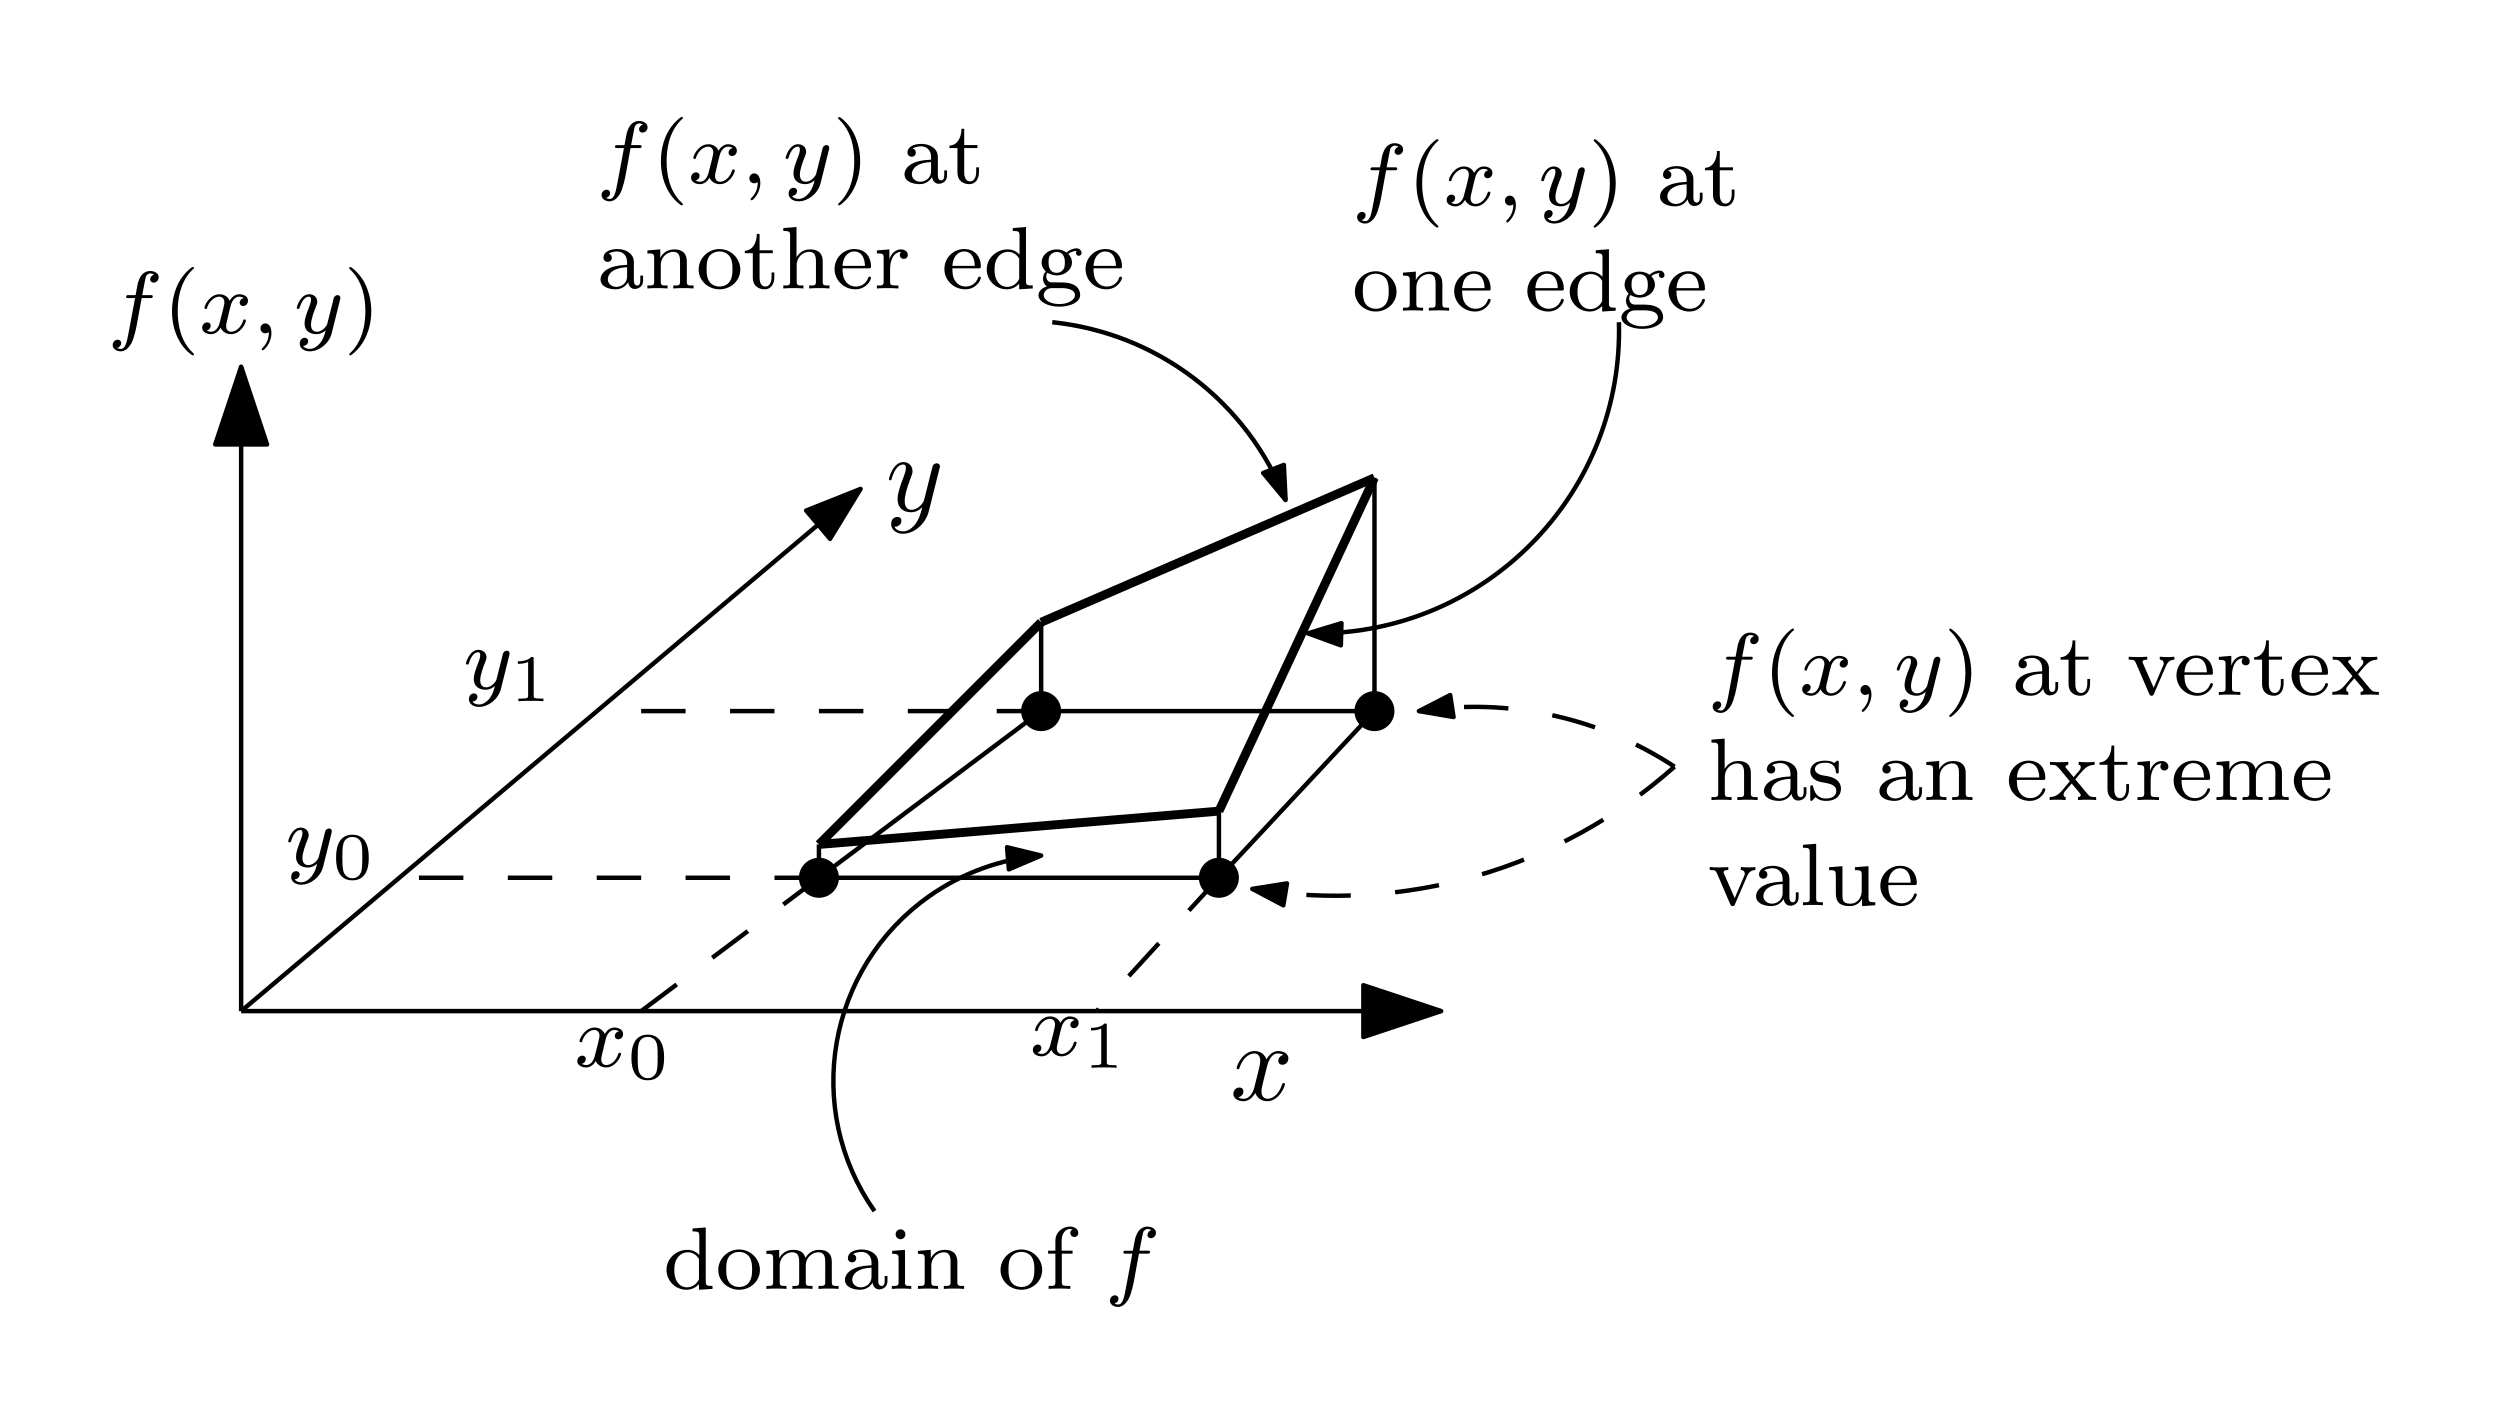 <?xml version="1.0" encoding="UTF-8"?>
<svg width="225pt" height="128pt" version="1.1" viewBox="0 0 225 128" xmlns="http://www.w3.org/2000/svg" xmlns:xlink="http://www.w3.org/1999/xlink">
 <defs>
  <symbol id="glyph0-1" overflow="visible">
   <path d="m3.328-3.016c0.062-0.25 0.297-1.172 0.984-1.172 0.047 0 0.297 0 0.5 0.125-0.281 0.062-0.469 0.297-0.469 0.547 0 0.156 0.109 0.344 0.375 0.344 0.219 0 0.531-0.172 0.531-0.578 0-0.516-0.578-0.656-0.922-0.656-0.578 0-0.922 0.531-1.047 0.75-0.25-0.656-0.781-0.75-1.078-0.75-1.031 0-1.609 1.281-1.609 1.531 0 0.109 0.109 0.109 0.125 0.109 0.078 0 0.109-0.031 0.125-0.109 0.344-1.062 1-1.312 1.344-1.312 0.188 0 0.531 0.094 0.531 0.672 0 0.312-0.172 0.969-0.531 2.375-0.156 0.609-0.516 1.031-0.953 1.031-0.062 0-0.281 0-0.5-0.125 0.25-0.062 0.469-0.266 0.469-0.547 0-0.266-0.219-0.344-0.359-0.344-0.312 0-0.547 0.25-0.547 0.578 0 0.453 0.484 0.656 0.922 0.656 0.672 0 1.031-0.703 1.047-0.75 0.125 0.359 0.484 0.75 1.078 0.75 1.031 0 1.594-1.281 1.594-1.531 0-0.109-0.078-0.109-0.109-0.109-0.094 0-0.109 0.047-0.141 0.109-0.328 1.078-1 1.312-1.312 1.312-0.391 0-0.547-0.312-0.547-0.656 0-0.219 0.047-0.438 0.156-0.875z"/>
  </symbol>
  <symbol id="glyph0-2" overflow="visible">
   <path d="m4.844-3.797c0.047-0.141 0.047-0.156 0.047-0.234 0-0.172-0.141-0.266-0.297-0.266-0.094 0-0.25 0.062-0.344 0.203-0.016 0.062-0.109 0.359-0.141 0.547-0.078 0.25-0.141 0.531-0.203 0.797l-0.453 1.797c-0.031 0.141-0.469 0.844-1.125 0.844-0.5 0-0.609-0.438-0.609-0.812 0-0.453 0.172-1.078 0.5-1.953 0.156-0.406 0.203-0.516 0.203-0.719 0-0.438-0.312-0.812-0.812-0.812-0.953 0-1.312 1.453-1.312 1.531 0 0.109 0.094 0.109 0.109 0.109 0.109 0 0.109-0.031 0.156-0.188 0.281-0.938 0.672-1.234 1.016-1.234 0.078 0 0.25 0 0.25 0.312 0 0.25-0.109 0.516-0.172 0.703-0.406 1.062-0.578 1.625-0.578 2.094 0 0.891 0.625 1.188 1.219 1.188 0.391 0 0.719-0.172 1-0.453-0.125 0.516-0.25 1.016-0.641 1.547-0.266 0.328-0.641 0.625-1.094 0.625-0.141 0-0.594-0.031-0.766-0.422 0.156 0 0.297 0 0.422-0.125 0.109-0.078 0.203-0.219 0.203-0.406 0-0.312-0.266-0.344-0.359-0.344-0.234 0-0.562 0.156-0.562 0.641 0 0.5 0.438 0.875 1.062 0.875 1.016 0 2.047-0.906 2.328-2.031z"/>
  </symbol>
  <symbol id="glyph1-1" overflow="visible">
   <path d="m3.047-3.172h0.75c0.156 0 0.25 0 0.25-0.156 0-0.109-0.109-0.109-0.234-0.109h-0.719c0.141-0.719 0.219-1.172 0.297-1.531 0.031-0.125 0.047-0.219 0.172-0.312 0.109-0.094 0.172-0.109 0.25-0.109 0.125 0 0.25 0.031 0.359 0.094-0.047 0.016-0.094 0.031-0.125 0.062-0.141 0.078-0.234 0.219-0.234 0.375 0 0.188 0.141 0.297 0.312 0.297 0.234 0 0.453-0.203 0.453-0.484 0-0.375-0.391-0.562-0.766-0.562-0.281 0-0.781 0.125-1.031 0.859-0.078 0.188-0.078 0.203-0.281 1.312h-0.609c-0.156 0-0.25 0-0.25 0.156 0 0.109 0.109 0.109 0.234 0.109h0.578l-0.578 3.094c-0.156 0.797-0.266 1.484-0.703 1.484-0.016 0-0.188 0-0.328-0.094 0.359-0.094 0.359-0.422 0.359-0.438 0-0.188-0.141-0.297-0.312-0.297-0.219 0-0.453 0.188-0.453 0.484 0 0.344 0.344 0.562 0.734 0.562 0.5 0 0.828-0.516 0.938-0.703 0.281-0.531 0.469-1.531 0.484-1.609z"/>
  </symbol>
  <symbol id="glyph1-2" overflow="visible">
   <path d="m4-3.172c-0.359 0.078-0.375 0.391-0.375 0.422 0 0.172 0.141 0.297 0.312 0.297s0.438-0.141 0.438-0.484c0-0.453-0.5-0.578-0.797-0.578-0.359 0-0.672 0.266-0.859 0.578-0.172-0.422-0.578-0.578-0.906-0.578-0.875 0-1.359 1-1.359 1.219 0 0.078 0.062 0.109 0.125 0.109 0.094 0 0.109-0.047 0.125-0.141 0.188-0.578 0.672-0.969 1.078-0.969 0.312 0 0.469 0.234 0.469 0.516 0 0.156-0.094 0.531-0.156 0.781-0.062 0.234-0.234 0.938-0.281 1.094-0.109 0.422-0.391 0.766-0.75 0.766-0.031 0-0.234 0-0.406-0.109 0.359-0.094 0.359-0.422 0.359-0.438 0-0.188-0.141-0.297-0.312-0.297-0.219 0-0.453 0.188-0.453 0.484 0 0.375 0.391 0.578 0.797 0.578 0.422 0 0.719-0.312 0.859-0.578 0.188 0.391 0.547 0.578 0.938 0.578 0.859 0 1.344-1 1.344-1.219 0-0.078-0.062-0.109-0.125-0.109-0.094 0-0.109 0.062-0.141 0.141-0.156 0.531-0.609 0.969-1.062 0.969-0.266 0-0.453-0.172-0.453-0.516 0-0.156 0.047-0.344 0.156-0.781 0.047-0.25 0.219-0.938 0.266-1.094 0.109-0.422 0.391-0.766 0.75-0.766 0.047 0 0.25 0 0.422 0.125z"/>
  </symbol>
  <symbol id="glyph1-3" overflow="visible">
   <path d="m1.484-0.125c0 0.516-0.109 0.984-0.594 1.469-0.031 0.031-0.047 0.047-0.047 0.078 0 0.062 0.062 0.109 0.109 0.109 0.094 0 0.766-0.625 0.766-1.562 0-0.5-0.203-0.859-0.547-0.859-0.281 0-0.438 0.234-0.438 0.438 0 0.234 0.156 0.453 0.438 0.453 0.203 0 0.312-0.109 0.312-0.125z"/>
  </symbol>
  <symbol id="glyph1-4" overflow="visible">
   <path d="m4.125-3c0.031-0.109 0.031-0.125 0.031-0.188 0-0.203-0.156-0.25-0.25-0.25-0.047 0-0.219 0.016-0.328 0.219-0.016 0.047-0.094 0.328-0.125 0.5l-0.484 1.906c0 0.031-0.344 0.672-0.922 0.672-0.391 0-0.531-0.297-0.531-0.641 0-0.469 0.266-1.172 0.453-1.641 0.078-0.203 0.109-0.266 0.109-0.422 0-0.438-0.359-0.672-0.719-0.672-0.797 0-1.125 1.125-1.125 1.219 0 0.078 0.062 0.109 0.125 0.109 0.109 0 0.109-0.047 0.141-0.125 0.203-0.703 0.547-0.984 0.828-0.984 0.125 0 0.188 0.078 0.188 0.266 0 0.172-0.062 0.359-0.109 0.5-0.328 0.844-0.469 1.25-0.469 1.625 0 0.781 0.594 0.984 1.062 0.984 0.375 0 0.641-0.172 0.844-0.344-0.125 0.438-0.203 0.75-0.5 1.141-0.266 0.312-0.578 0.531-0.938 0.531-0.141 0-0.438-0.031-0.594-0.266 0.422-0.031 0.453-0.391 0.453-0.438 0-0.188-0.156-0.297-0.312-0.297-0.188 0-0.453 0.141-0.453 0.531 0 0.375 0.344 0.688 0.906 0.688 0.812 0 1.719-0.656 1.969-1.609z"/>
  </symbol>
  <symbol id="glyph2-1" overflow="visible">
   <path d="m2.656 1.984c0.062 0 0.156 0 0.156-0.094 0-0.031 0-0.031-0.109-0.141-1.094-1.031-1.359-2.5-1.359-3.734 0-2.297 0.938-3.375 1.344-3.75 0.125-0.094 0.125-0.109 0.125-0.141 0-0.047-0.031-0.094-0.109-0.094-0.125 0-0.531 0.406-0.594 0.469-1.062 1.125-1.281 2.547-1.281 3.516 0 1.781 0.734 3.219 1.828 3.969z"/>
  </symbol>
  <symbol id="glyph2-2" overflow="visible">
   <path d="m2.469-1.984c0-0.766-0.141-1.672-0.625-2.609-0.391-0.734-1.125-1.375-1.266-1.375-0.078 0-0.094 0.047-0.094 0.094 0 0.031 0 0.047 0.094 0.141 1.109 1.062 1.359 2.516 1.359 3.75 0 2.281-0.938 3.359-1.344 3.734-0.109 0.094-0.109 0.109-0.109 0.141 0 0.047 0.016 0.094 0.094 0.094 0.125 0 0.531-0.406 0.594-0.469 1.062-1.125 1.297-2.547 1.297-3.5z"/>
  </symbol>
  <symbol id="glyph2-3" overflow="visible">
   <path d="m3.344-2.375c0-0.781-0.75-1.172-1.484-1.172-0.656 0-1.25 0.25-1.25 0.781 0 0.234 0.172 0.375 0.375 0.375 0.234 0 0.375-0.156 0.375-0.375 0-0.188-0.109-0.328-0.297-0.359 0.297-0.203 0.734-0.203 0.781-0.203 0.453 0 0.891 0.312 0.891 0.969v0.234c-0.453 0.031-0.984 0.047-1.547 0.281-0.703 0.312-0.844 0.766-0.844 1.031 0 0.688 0.812 0.891 1.359 0.891 0.578 0 0.938-0.328 1.125-0.641 0.031 0.297 0.234 0.609 0.594 0.609 0.078 0 0.75-0.031 0.75-0.766v-0.438h-0.25v0.438c0 0.328-0.109 0.453-0.281 0.453-0.297 0-0.297-0.359-0.297-0.453zm-0.609 1.25c0 0.781-0.641 0.984-0.969 0.984-0.406 0-0.766-0.281-0.766-0.672 0-0.516 0.5-1.062 1.734-1.094z"/>
  </symbol>
  <symbol id="glyph2-4" overflow="visible">
   <path d="m1.484-3.172h1.188v-0.266h-1.188v-1.469h-0.25c0 0.734-0.328 1.484-1.078 1.516v0.219h0.719v2.172c0 0.938 0.719 1.078 1.078 1.078 0.547 0 0.859-0.469 0.859-1.078v-0.438h-0.25v0.422c0 0.547-0.25 0.844-0.547 0.844-0.531 0-0.531-0.688-0.531-0.812z"/>
  </symbol>
  <symbol id="glyph2-5" overflow="visible">
   <path d="m3.984-1.703c0-0.984-0.828-1.844-1.875-1.844s-1.875 0.859-1.875 1.844c0 1 0.859 1.781 1.875 1.781 1.031 0 1.875-0.781 1.875-1.781zm-1.875 1.531c-0.422 0-0.766-0.203-0.938-0.484-0.203-0.328-0.219-0.719-0.219-1.109 0-0.312 0-0.781 0.234-1.125 0.219-0.281 0.547-0.438 0.922-0.438 0.422 0 0.766 0.203 0.938 0.469 0.219 0.344 0.234 0.766 0.234 1.094 0 0.359-0.016 0.797-0.25 1.141-0.203 0.312-0.562 0.453-0.922 0.453z"/>
  </symbol>
  <symbol id="glyph2-6" overflow="visible">
   <path d="m3.875-2.422c0-0.656-0.312-1.094-1.141-1.094-0.797 0-1.156 0.578-1.25 0.766v-0.766l-1.156 0.094v0.266c0.547 0 0.609 0.047 0.609 0.438v2.094c0 0.359-0.094 0.359-0.609 0.359v0.266c0.344-0.031 0.688-0.031 0.906-0.031 0.234 0 0.562 0 0.906 0.031v-0.266c-0.5 0-0.609 0-0.609-0.359v-1.438c0-0.844 0.641-1.234 1.125-1.234s0.609 0.344 0.609 0.844v1.828c0 0.359-0.094 0.359-0.609 0.359v0.266c0.344-0.031 0.703-0.031 0.906-0.031 0.234 0 0.578 0 0.922 0.031v-0.266c-0.516 0-0.609 0-0.609-0.359z"/>
  </symbol>
  <symbol id="glyph2-7" overflow="visible">
   <path d="m3.297-1.812c0.172 0 0.219 0 0.219-0.188 0-0.703-0.391-1.547-1.516-1.547-0.984 0-1.766 0.812-1.766 1.797 0 1.031 0.859 1.828 1.875 1.828 1 0 1.406-0.844 1.406-1.031 0-0.031-0.031-0.109-0.125-0.109s-0.109 0.047-0.125 0.094c-0.281 0.781-0.969 0.797-1.109 0.797-0.359 0-0.734-0.156-0.969-0.531-0.234-0.359-0.234-0.875-0.234-1.109zm-2.344-0.219c0.078-1.109 0.75-1.297 1.047-1.297 0.938 0 0.969 1.125 0.969 1.297z"/>
  </symbol>
  <symbol id="glyph2-8" overflow="visible">
   <path d="m2.625-5.438v0.266c0.531 0 0.609 0.047 0.609 0.438v1.688c-0.281-0.312-0.656-0.469-1.078-0.469-1 0-1.875 0.781-1.875 1.797 0 0.984 0.797 1.797 1.797 1.797 0.469 0 0.859-0.219 1.125-0.5v0.5l1.219-0.078v-0.266c-0.547 0-0.609-0.047-0.609-0.438v-4.828zm0.578 4.453c0 0.141 0 0.172-0.125 0.328-0.219 0.328-0.578 0.516-0.953 0.516s-0.688-0.188-0.875-0.484c-0.219-0.312-0.266-0.703-0.266-1.078 0-0.469 0.078-0.797 0.266-1.062 0.188-0.297 0.547-0.531 0.953-0.531 0.375 0 0.766 0.203 1 0.609z"/>
  </symbol>
  <symbol id="glyph2-9" overflow="visible">
   <path d="m1.375-0.547c-0.25-0.031-0.438-0.234-0.438-0.531 0-0.188 0.047-0.266 0.094-0.328 0.344 0.188 0.656 0.234 0.844 0.234 0.781 0 1.375-0.547 1.375-1.172 0-0.297-0.141-0.562-0.328-0.766 0.109-0.094 0.375-0.266 0.766-0.266-0.031 0.016-0.078 0.062-0.078 0.188 0 0.141 0.109 0.25 0.25 0.25 0.109 0 0.25-0.078 0.25-0.266 0-0.125-0.109-0.406-0.453-0.406-0.141 0-0.531 0.047-0.891 0.375-0.203-0.141-0.516-0.281-0.891-0.281-0.781 0-1.359 0.547-1.359 1.172 0 0.375 0.203 0.656 0.375 0.812-0.188 0.203-0.25 0.453-0.25 0.641 0 0.328 0.172 0.578 0.344 0.719-0.422 0.109-0.75 0.422-0.75 0.781 0 0.578 0.828 1.031 1.875 1.031 1 0 1.875-0.406 1.875-1.047 0-0.422-0.25-0.766-0.516-0.891-0.469-0.25-0.859-0.25-1.641-0.25zm0.5-0.859c-0.734 0-0.734-0.766-0.734-0.938 0-0.297 0.031-0.5 0.156-0.656 0.141-0.188 0.359-0.281 0.578-0.281 0.734 0 0.734 0.766 0.734 0.938 0 0.297-0.031 0.5-0.156 0.656-0.172 0.234-0.422 0.281-0.578 0.281zm0.375 1.375c0.219 0 1.266 0 1.266 0.641 0 0.422-0.609 0.797-1.406 0.797s-1.406-0.375-1.406-0.797c0-0.172 0.141-0.641 0.781-0.641z"/>
  </symbol>
  <symbol id="glyph2-10" overflow="visible">
   <path d="m3.875-2.422c0-0.656-0.312-1.094-1.141-1.094-0.703 0-1.062 0.453-1.219 0.703v-2.719l-1.188 0.094v0.266c0.547 0 0.609 0.047 0.609 0.438v4.109c0 0.359-0.094 0.359-0.609 0.359v0.266c0.344-0.031 0.688-0.031 0.906-0.031 0.234 0 0.562 0 0.906 0.031v-0.266c-0.5 0-0.609 0-0.609-0.359v-1.438c0-0.844 0.641-1.234 1.125-1.234s0.609 0.344 0.609 0.844v1.828c0 0.359-0.094 0.359-0.609 0.359v0.266c0.344-0.031 0.703-0.031 0.906-0.031 0.234 0 0.578 0 0.922 0.031v-0.266c-0.516 0-0.609 0-0.609-0.359z"/>
  </symbol>
  <symbol id="glyph2-11" overflow="visible">
   <path d="m1.469-1.812c0-0.609 0.25-1.469 1.016-1.484-0.047 0.031-0.141 0.094-0.141 0.281 0 0.25 0.203 0.359 0.359 0.359 0.188 0 0.359-0.125 0.359-0.359 0-0.281-0.25-0.5-0.609-0.5-0.516 0-0.875 0.391-1.031 0.844h-0.016v-0.844l-1.125 0.094v0.266c0.547 0 0.609 0.047 0.609 0.438v2.094c0 0.359-0.109 0.359-0.609 0.359v0.266c0.312-0.031 0.75-0.031 0.938-0.031 0.469 0 0.484 0 1 0.031v-0.266h-0.156c-0.578 0-0.594-0.078-0.594-0.375z"/>
  </symbol>
  <symbol id="glyph2-12" overflow="visible">
   <path d="m3.531-2.609c0.188-0.453 0.469-0.547 0.75-0.562v-0.266c-0.266 0.031-0.281 0.031-0.609 0.031-0.078 0-0.453 0-0.703-0.031v0.266c0.281 0.016 0.359 0.188 0.359 0.328 0 0.078-0.016 0.125-0.047 0.188l-0.859 2.016-0.953-2.172c-0.047-0.094-0.047-0.141-0.047-0.156 0-0.203 0.297-0.203 0.422-0.203v-0.266c-0.344 0.031-0.719 0.031-0.859 0.031-0.172 0-0.547 0-0.812-0.031v0.266c0.484 0 0.531 0.047 0.656 0.312l1.188 2.766c0.062 0.125 0.109 0.172 0.219 0.172s0.172-0.062 0.203-0.156z"/>
  </symbol>
  <symbol id="glyph2-13" overflow="visible">
   <path d="m2.453-1.859c0.219-0.281 0.453-0.562 0.688-0.812 0.266-0.281 0.547-0.484 1.047-0.5v-0.266c-0.312 0.031-0.328 0.031-0.688 0.031-0.031 0-0.5 0-0.75-0.031v0.266c0.156 0.016 0.188 0.109 0.188 0.219 0 0.094-0.047 0.203-0.141 0.312l-0.5 0.578-0.625-0.75c-0.109-0.109-0.109-0.156-0.109-0.172 0-0.062 0.062-0.172 0.25-0.188v-0.266c-0.312 0.031-0.766 0.031-0.844 0.031-0.141 0-0.547 0-0.797-0.031v0.266c0.547 0 0.547 0.016 0.969 0.5l0.812 0.984-0.719 0.859c-0.203 0.219-0.5 0.547-1.094 0.562v0.266c0.297-0.031 0.344-0.031 0.688-0.031 0.016 0 0.5 0 0.75 0.031v-0.266c-0.109-0.016-0.188-0.062-0.188-0.219 0-0.141 0.094-0.25 0.109-0.281 0.203-0.25 0.422-0.484 0.625-0.719l0.656 0.781c0.156 0.188 0.156 0.203 0.156 0.25 0 0.078-0.047 0.188-0.25 0.188v0.266c0.344-0.031 0.703-0.031 0.859-0.031 0.141 0 0.547 0 0.781 0.031v-0.266c-0.484 0-0.562-0.031-0.781-0.281z"/>
  </symbol>
  <symbol id="glyph2-14" overflow="visible">
   <path d="m2.844-3.344c0-0.125 0-0.203-0.109-0.203-0.047 0-0.062 0-0.188 0.125-0.016 0-0.094 0.078-0.109 0.078s-0.031 0-0.078-0.031c-0.125-0.094-0.359-0.172-0.719-0.172-1.109 0-1.359 0.594-1.359 0.984s0.297 0.625 0.312 0.656c0.328 0.234 0.5 0.266 1.047 0.359 0.375 0.078 0.984 0.188 0.984 0.719 0 0.312-0.203 0.688-0.938 0.688-0.812 0-1.047-0.625-1.141-1.047-0.031-0.109-0.047-0.141-0.141-0.141-0.125 0-0.125 0.062-0.125 0.219v0.984c0 0.125 0 0.203 0.094 0.203 0.062 0 0.062 0 0.203-0.156 0.047-0.047 0.125-0.141 0.172-0.188 0.359 0.328 0.734 0.344 0.938 0.344 1.016 0 1.359-0.578 1.359-1.109 0-0.375-0.219-0.938-1.172-1.109-0.062-0.016-0.516-0.094-0.547-0.094-0.25-0.062-0.625-0.234-0.625-0.547 0-0.234 0.188-0.578 0.938-0.578 0.891 0 0.938 0.656 0.953 0.875 0 0.062 0.062 0.094 0.109 0.094 0.141 0 0.141-0.062 0.141-0.203z"/>
  </symbol>
  <symbol id="glyph2-15" overflow="visible">
   <path d="m6.219-2.422c0-0.641-0.281-1.094-1.141-1.094-0.734 0-1.109 0.5-1.234 0.734-0.141-0.578-0.594-0.734-1.109-0.734-0.781 0-1.141 0.547-1.25 0.766v-0.766l-1.156 0.094v0.266c0.547 0 0.609 0.047 0.609 0.438v2.094c0 0.359-0.094 0.359-0.609 0.359v0.266c0.344-0.031 0.688-0.031 0.906-0.031 0.234 0 0.562 0 0.906 0.031v-0.266c-0.5 0-0.609 0-0.609-0.359v-1.438c0-0.844 0.641-1.234 1.141-1.234 0.516 0 0.609 0.406 0.609 0.844v1.828c0 0.359-0.109 0.359-0.609 0.359v0.266c0.344-0.031 0.688-0.031 0.906-0.031 0.234 0 0.562 0 0.906 0.031v-0.266c-0.516 0-0.609 0-0.609-0.359v-1.438c0-0.844 0.641-1.234 1.141-1.234 0.516 0 0.609 0.406 0.609 0.844v1.828c0 0.359-0.109 0.359-0.609 0.359v0.266c0.344-0.031 0.688-0.031 0.906-0.031 0.234 0 0.562 0 0.906 0.031v-0.266c-0.516 0-0.609 0-0.609-0.359z"/>
  </symbol>
  <symbol id="glyph2-16" overflow="visible">
   <path d="m1.516-5.531-1.188 0.094v0.266c0.547 0 0.609 0.047 0.609 0.438v4.109c0 0.359-0.094 0.359-0.609 0.359v0.266c0.312-0.031 0.766-0.031 0.906-0.031 0.156 0 0.578 0 0.891 0.031v-0.266c-0.5 0-0.609 0-0.609-0.359z"/>
  </symbol>
  <symbol id="glyph2-17" overflow="visible">
   <path d="m2.656-3.422v0.266c0.547 0 0.609 0.047 0.609 0.438v1.391c0 0.688-0.406 1.188-1.016 1.188-0.688 0-0.719-0.344-0.719-0.75v-2.625l-1.203 0.094v0.266c0.609 0 0.609 0.016 0.609 0.719v1.203c0 0.578 0 1.312 1.266 1.312 0.75 0 1.047-0.578 1.078-0.641h0.016v0.641l1.188-0.078v-0.266c-0.547 0-0.609-0.047-0.609-0.438v-2.812z"/>
  </symbol>
  <symbol id="glyph2-18" overflow="visible">
   <path d="m1.547-4.906c0-0.234-0.172-0.453-0.438-0.453-0.234 0-0.438 0.188-0.438 0.438 0 0.281 0.234 0.453 0.438 0.453 0.281 0 0.438-0.234 0.438-0.438zm-1.188 1.484v0.266c0.516 0 0.578 0.047 0.578 0.438v2.094c0 0.359-0.094 0.359-0.609 0.359v0.266c0.312-0.031 0.766-0.031 0.891-0.031 0.094 0 0.578 0 0.859 0.031v-0.266c-0.531 0-0.562-0.031-0.562-0.344v-2.906z"/>
  </symbol>
  <symbol id="glyph2-19" overflow="visible">
   <path d="m1.516-3.172h0.969v-0.266h-0.984v-0.891c0-0.703 0.391-1.062 0.734-1.062 0.125 0 0.203 0.031 0.234 0.047-0.141 0.062-0.188 0.203-0.188 0.312 0 0.203 0.156 0.359 0.359 0.359 0.219 0 0.359-0.156 0.359-0.359 0-0.344-0.328-0.578-0.75-0.578-0.594 0-1.312 0.438-1.312 1.281v0.891h-0.656v0.266h0.656v2.547c0 0.359-0.094 0.359-0.609 0.359v0.266c0.312-0.031 0.75-0.031 0.953-0.031 0.469 0 0.484 0 1 0.031v-0.266h-0.156c-0.594 0-0.609-0.078-0.609-0.375z"/>
  </symbol>
  <symbol id="glyph3-1" overflow="visible">
   <path d="m2.141-3.797c0-0.188-0.016-0.188-0.203-0.188-0.391 0.391-1 0.391-1.219 0.391v0.234c0.156 0 0.562 0 0.922-0.172v3.016c0 0.203 0 0.281-0.625 0.281h-0.25v0.234c0.328-0.031 0.797-0.031 1.125-0.031s0.797 0 1.125 0.031v-0.234h-0.25c-0.625 0-0.625-0.078-0.625-0.281z"/>
  </symbol>
  <symbol id="glyph3-2" overflow="visible">
   <path d="m3.297-1.906c0-0.438 0-2.078-1.469-2.078s-1.469 1.641-1.469 2.078c0 0.422 0 2.031 1.469 2.031s1.469-1.609 1.469-2.031zm-1.469 1.844c-0.25 0-0.656-0.125-0.812-0.625-0.094-0.344-0.094-0.922-0.094-1.297 0-0.406 0-0.859 0.094-1.188 0.141-0.531 0.594-0.609 0.812-0.609 0.266 0 0.672 0.125 0.797 0.578 0.094 0.312 0.094 0.75 0.094 1.219 0 0.375 0 0.984-0.094 1.312-0.172 0.531-0.609 0.609-0.797 0.609z"/>
  </symbol>
  <clipPath id="clip1">
   <path d="m195 57h19.703v6h-19.703z"/>
  </clipPath>
 </defs>
 <g id="surface1">
  <path transform="matrix(1,0,0,-1,-62.296,839)" d="m83.999 748h108" fill="none" stroke="#000" stroke-linejoin="round" stroke-miterlimit="10" stroke-width=".4"/>
  <path transform="matrix(1,0,0,-1,-62.296,839)" d="m192 748-7 2.332v-4.664z" fill-rule="evenodd" stroke="#000" stroke-linejoin="round" stroke-miterlimit="10" stroke-width=".4"/>
  <path transform="matrix(1,0,0,-1,-62.296,839)" d="m83.999 748 55.746 47" fill="none" stroke="#000" stroke-linejoin="round" stroke-miterlimit="10" stroke-width=".4"/>
  <path transform="matrix(1,0,0,-1,-62.296,839)" d="m139.75 795-4.898-1.949 2.148-2.547z" fill-rule="evenodd" stroke="#000" stroke-linejoin="round" stroke-miterlimit="10" stroke-width=".4"/>
  <path transform="matrix(1,0,0,-1,-62.296,839)" d="m136 760h36" fill="none" stroke="#000" stroke-linejoin="round" stroke-miterlimit="10" stroke-width=".4"/>
  <path transform="matrix(1,0,0,-1,-62.296,839)" d="m136 760 20 15" fill="none" stroke="#000" stroke-linejoin="round" stroke-miterlimit="10" stroke-width=".4"/>
  <path transform="matrix(1,0,0,-1,-62.296,839)" d="m156 775h30" fill="none" stroke="#000" stroke-linejoin="round" stroke-miterlimit="10" stroke-width=".4"/>
  <path transform="matrix(1,0,0,-1,-62.296,839)" d="m186 775-14-15" fill="none" stroke="#000" stroke-linejoin="round" stroke-miterlimit="10" stroke-width=".4"/>
  <g>
   <use x="110.704" y="99" xlink:href="#glyph0-1"/>
  </g>
  <g>
   <use x="79.704" y="45.993" xlink:href="#glyph0-2"/>
  </g>
  <g>
   <use x="121.704" y="18.496" xlink:href="#glyph1-1"/>
  </g>
  <g>
   <use x="126.651" y="18.496" xlink:href="#glyph2-1"/>
  </g>
  <g>
   <use x="129.944" y="18.496" xlink:href="#glyph1-2"/>
   <use x="134.711" y="18.496" xlink:href="#glyph1-3"/>
  </g>
  <g>
   <use x="138.474" y="18.496" xlink:href="#glyph1-4"/>
  </g>
  <g>
   <use x="142.946" y="18.496" xlink:href="#glyph2-2"/>
  </g>
  <g>
   <use x="149.061" y="18.496" xlink:href="#glyph2-3"/>
   <use x="153.295" y="18.496" xlink:href="#glyph2-4"/>
  </g>
  <g>
   <use x="121.704" y="27.96" xlink:href="#glyph2-5"/>
   <use x="125.939" y="27.96" xlink:href="#glyph2-6"/>
   <use x="130.643" y="27.96" xlink:href="#glyph2-7"/>
  </g>
  <g>
   <use x="137.228" y="27.96" xlink:href="#glyph2-7"/>
   <use x="140.992" y="27.96" xlink:href="#glyph2-8"/>
   <use x="145.696" y="27.96" xlink:href="#glyph2-9"/>
   <use x="149.931" y="27.96" xlink:href="#glyph2-7"/>
  </g>
  <path transform="matrix(1,0,0,-1,-62.296,839)" d="m83.999 748v58" fill="none" stroke="#000" stroke-linejoin="round" stroke-miterlimit="10" stroke-width=".4"/>
  <path transform="matrix(1,0,0,-1,-62.296,839)" d="m83.999 806-2.332-7h4.664z" fill-rule="evenodd" stroke="#000" stroke-linejoin="round" stroke-miterlimit="10" stroke-width=".4"/>
  <g>
   <use x="9.704" y="29.997" xlink:href="#glyph1-1"/>
  </g>
  <g>
   <use x="14.651" y="29.997" xlink:href="#glyph2-1"/>
  </g>
  <g>
   <use x="17.944" y="29.997" xlink:href="#glyph1-2"/>
   <use x="22.711" y="29.997" xlink:href="#glyph1-3"/>
  </g>
  <g>
   <use x="26.474" y="29.997" xlink:href="#glyph1-4"/>
  </g>
  <g>
   <use x="30.946" y="29.997" xlink:href="#glyph2-2"/>
  </g>
  <path transform="matrix(1,0,0,-1,-62.296,839)" d="m172 760v6" fill="none" stroke="#000" stroke-linejoin="round" stroke-miterlimit="10" stroke-width=".4"/>
  <path transform="matrix(1,0,0,-1,-62.296,839)" d="m186 775v21" fill="none" stroke="#000" stroke-linejoin="round" stroke-miterlimit="10" stroke-width=".4"/>
  <path transform="matrix(1,0,0,-1,-62.296,839)" d="m186 796-14-30" fill="none" stroke="#000" stroke-linejoin="round" stroke-miterlimit="10" stroke-width=".8"/>
  <path transform="matrix(1,0,0,-1,-62.296,839)" d="m172 760-11-12" fill="none" stroke="#000" stroke-dasharray="4" stroke-linejoin="round" stroke-miterlimit="10" stroke-width=".4"/>
  <path transform="matrix(1,0,0,-1,-62.296,839)" d="m136 760h-37.965" fill="none" stroke="#000" stroke-dasharray="4" stroke-linejoin="round" stroke-miterlimit="10" stroke-width=".4"/>
  <g>
   <use x="92.704" y="94.993" xlink:href="#glyph1-2"/>
  </g>
  <g>
   <use x="97.471" y="96.1" xlink:href="#glyph3-1"/>
  </g>
  <g>
   <use x="25.704" y="78" xlink:href="#glyph1-4"/>
  </g>
  <g>
   <use x="29.89" y="79.107" xlink:href="#glyph3-2"/>
  </g>
  <path transform="matrix(1,0,0,-1,-62.296,839)" d="m136 760-16-12" fill="none" stroke="#000" stroke-dasharray="4" stroke-linejoin="round" stroke-miterlimit="10" stroke-width=".4"/>
  <path transform="matrix(1,0,0,-1,-62.296,839)" d="m156 775h-39.582" fill="none" stroke="#000" stroke-dasharray="4" stroke-linejoin="round" stroke-miterlimit="10" stroke-width=".4"/>
  <g>
   <use x="51.704" y="95.993" xlink:href="#glyph1-2"/>
  </g>
  <g>
   <use x="56.471" y="97.1" xlink:href="#glyph3-2"/>
  </g>
  <g>
   <use x="41.704" y="62" xlink:href="#glyph1-4"/>
  </g>
  <g>
   <use x="45.89" y="63.107" xlink:href="#glyph3-1"/>
  </g>
  <path transform="matrix(1,0,0,-1,-62.296,839)" d="m186 796-30-13" fill="none" stroke="#000" stroke-linejoin="round" stroke-miterlimit="10" stroke-width=".8"/>
  <path transform="matrix(1,0,0,-1,-62.296,839)" d="m156 783v-8" fill="none" stroke="#000" stroke-linejoin="round" stroke-miterlimit="10" stroke-width=".4"/>
  <path transform="matrix(1,0,0,-1,-62.296,839)" d="m156 783-20-20" fill="none" stroke="#000" stroke-linejoin="round" stroke-miterlimit="10" stroke-width=".8"/>
  <path transform="matrix(1,0,0,-1,-62.296,839)" d="m136 763v-2" fill="none" stroke="#000" stroke-linejoin="round" stroke-miterlimit="10" stroke-width=".4"/>
  <path transform="matrix(1,0,0,-1,-62.296,839)" d="m136 763 36 3" fill="none" stroke="#000" stroke-linejoin="round" stroke-miterlimit="10" stroke-width=".8"/>
  <path transform="matrix(1,0,0,-1,-62.296,839)" d="m208 810c0.414-15.051-11.449-27.586-26.5-28-0.5-0.016-1-0.016-1.5 0" fill="none" stroke="#000" stroke-linejoin="round" stroke-miterlimit="10" stroke-width=".4"/>
  <path transform="matrix(1,0,0,-1,-62.296,839)" d="m180 782 2.973-1.082 0.055 1.996z" fill-rule="evenodd" stroke="#000" stroke-linejoin="round" stroke-miterlimit="10" stroke-width=".4"/>
  <g>
   <use x="53.704" y="16.496" xlink:href="#glyph1-1"/>
  </g>
  <g>
   <use x="58.651" y="16.496" xlink:href="#glyph2-1"/>
  </g>
  <g>
   <use x="61.944" y="16.496" xlink:href="#glyph1-2"/>
   <use x="66.711" y="16.496" xlink:href="#glyph1-3"/>
  </g>
  <g>
   <use x="70.474" y="16.496" xlink:href="#glyph1-4"/>
  </g>
  <g>
   <use x="74.946" y="16.496" xlink:href="#glyph2-2"/>
  </g>
  <g>
   <use x="81.061" y="16.496" xlink:href="#glyph2-3"/>
   <use x="85.295" y="16.496" xlink:href="#glyph2-4"/>
  </g>
  <g>
   <use x="53.704" y="25.96" xlink:href="#glyph2-3"/>
   <use x="57.939" y="25.96" xlink:href="#glyph2-6"/>
   <use x="62.643" y="25.96" xlink:href="#glyph2-5"/>
   <use x="66.878" y="25.96" xlink:href="#glyph2-4"/>
   <use x="70.171" y="25.96" xlink:href="#glyph2-10"/>
   <use x="74.876" y="25.96" xlink:href="#glyph2-7"/>
   <use x="78.639" y="25.96" xlink:href="#glyph2-11"/>
  </g>
  <g>
   <use x="84.761" y="25.96" xlink:href="#glyph2-7"/>
   <use x="88.525" y="25.96" xlink:href="#glyph2-8"/>
   <use x="93.229" y="25.96" xlink:href="#glyph2-9"/>
   <use x="97.464" y="25.96" xlink:href="#glyph2-7"/>
  </g>
  <path transform="matrix(1,0,0,-1,-62.296,839)" d="m157 810c9.449-0.973 17.555-7.148 21-16" fill="none" stroke="#000" stroke-linejoin="round" stroke-miterlimit="10" stroke-width=".4"/>
  <path transform="matrix(1,0,0,-1,-62.296,839)" d="m178 794-0.156 3.156-1.863-0.723z" fill-rule="evenodd" stroke="#000" stroke-linejoin="round" stroke-miterlimit="10" stroke-width=".4"/>
  <path d="m111.5 79c0-0.992-0.805-1.801-1.801-1.801-0.992 0-1.801 0.809-1.801 1.801s0.809 1.801 1.801 1.801c0.996 0 1.801-0.809 1.801-1.801" fill-rule="evenodd"/>
  <path d="m125.5 64c0-0.992-0.805-1.801-1.801-1.801-0.992 0-1.801 0.809-1.801 1.801s0.809 1.801 1.801 1.801c0.996 0 1.801-0.809 1.801-1.801" fill-rule="evenodd"/>
  <path d="m95.504 64c0-0.992-0.805-1.801-1.801-1.801-0.992 0-1.801 0.809-1.801 1.801s0.809 1.801 1.801 1.801c0.996 0 1.801-0.809 1.801-1.801" fill-rule="evenodd"/>
  <path d="m75.504 79c0-0.992-0.805-1.801-1.801-1.801-0.992 0-1.801 0.809-1.801 1.801s0.809 1.801 1.801 1.801c0.996 0 1.801-0.809 1.801-1.801" fill-rule="evenodd"/>
  <g>
   <use x="153.704" y="62.541" xlink:href="#glyph1-1"/>
  </g>
  <g>
   <use x="158.651" y="62.541" xlink:href="#glyph2-1"/>
  </g>
  <g>
   <use x="161.944" y="62.541" xlink:href="#glyph1-2"/>
   <use x="166.711" y="62.541" xlink:href="#glyph1-3"/>
  </g>
  <g>
   <use x="170.474" y="62.541" xlink:href="#glyph1-4"/>
  </g>
  <g>
   <use x="174.946" y="62.541" xlink:href="#glyph2-2"/>
  </g>
  <g>
   <use x="181.061" y="62.541" xlink:href="#glyph2-3"/>
   <use x="185.295" y="62.541" xlink:href="#glyph2-4"/>
  </g>
  <g>
   <use x="191.41" y="62.541" xlink:href="#glyph2-12"/>
  </g>
  <g clip-path="url(#clip1)">
   <g>
    <use x="195.648" y="62.541" xlink:href="#glyph2-7"/>
    <use x="199.412" y="62.541" xlink:href="#glyph2-11"/>
    <use x="202.712" y="62.541" xlink:href="#glyph2-4"/>
    <use x="206.005" y="62.541" xlink:href="#glyph2-7"/>
    <use x="209.769" y="62.541" xlink:href="#glyph2-13"/>
   </g>
  </g>
  <g>
   <use x="153.704" y="72.005" xlink:href="#glyph2-10"/>
   <use x="158.409" y="72.005" xlink:href="#glyph2-3"/>
   <use x="162.643" y="72.005" xlink:href="#glyph2-14"/>
  </g>
  <g>
   <use x="168.805" y="72.005" xlink:href="#glyph2-3"/>
   <use x="173.039" y="72.005" xlink:href="#glyph2-6"/>
  </g>
  <g>
   <use x="180.566" y="72.005" xlink:href="#glyph2-7"/>
   <use x="184.329" y="72.005" xlink:href="#glyph2-13"/>
   <use x="188.799" y="72.005" xlink:href="#glyph2-4"/>
   <use x="192.092" y="72.005" xlink:href="#glyph2-11"/>
   <use x="195.392" y="72.005" xlink:href="#glyph2-7"/>
   <use x="199.156" y="72.005" xlink:href="#glyph2-15"/>
   <use x="206.213" y="72.005" xlink:href="#glyph2-7"/>
  </g>
  <g>
   <use x="153.704" y="81.47" xlink:href="#glyph2-12"/>
  </g>
  <g>
   <use x="157.703" y="81.47" xlink:href="#glyph2-3"/>
   <use x="161.938" y="81.47" xlink:href="#glyph2-16"/>
   <use x="164.29" y="81.47" xlink:href="#glyph2-17"/>
   <use x="168.995" y="81.47" xlink:href="#glyph2-7"/>
  </g>
  <path transform="matrix(1,0,0,-1,-62.296,839)" d="m213 770c-10.352-9.223-24.32-13.27-38-11" fill="none" stroke="#000" stroke-dasharray="4" stroke-linejoin="round" stroke-miterlimit="10" stroke-width=".4"/>
  <path transform="matrix(1,0,0,-1,-62.296,839)" d="m175 759 2.797-1.477 0.328 1.973z" fill-rule="evenodd" stroke="#000" stroke-linejoin="round" stroke-miterlimit="10" stroke-width=".4"/>
  <path transform="matrix(1,0,0,-1,-62.296,839)" d="m213 770c-6.781 4.457-14.977 6.238-23 5" fill="none" stroke="#000" stroke-dasharray="4" stroke-linejoin="round" stroke-miterlimit="10" stroke-width=".4"/>
  <path transform="matrix(1,0,0,-1,-62.296,839)" d="m190 775 3.117-0.531-0.305 1.977z" fill-rule="evenodd" stroke="#000" stroke-linejoin="round" stroke-miterlimit="10" stroke-width=".4"/>
  <g>
   <use x="59.704" y="116" xlink:href="#glyph2-8"/>
   <use x="64.409" y="116" xlink:href="#glyph2-5"/>
   <use x="68.643" y="116" xlink:href="#glyph2-15"/>
   <use x="75.7" y="116" xlink:href="#glyph2-3"/>
   <use x="79.935" y="116" xlink:href="#glyph2-18"/>
   <use x="82.286" y="116" xlink:href="#glyph2-6"/>
  </g>
  <g>
   <use x="89.813" y="116" xlink:href="#glyph2-5"/>
   <use x="94.047" y="116" xlink:href="#glyph2-19"/>
  </g>
  <g>
   <use x="99.458" y="116" xlink:href="#glyph1-1"/>
  </g>
  <path transform="matrix(1,0,0,-1,-62.296,839)" d="m141 730c-6.465 9.203-4.242 21.902 4.957 28.367 2.965 2.082 6.434 3.336 10.043 3.633" fill="none" stroke="#000" stroke-linejoin="round" stroke-miterlimit="10" stroke-width=".4"/>
  <path transform="matrix(1,0,0,-1,-62.296,839)" d="m156 762-3.07 0.75 0.164-1.992z" fill-rule="evenodd" stroke="#000" stroke-linejoin="round" stroke-miterlimit="10" stroke-width=".4"/>
 </g>
</svg>
